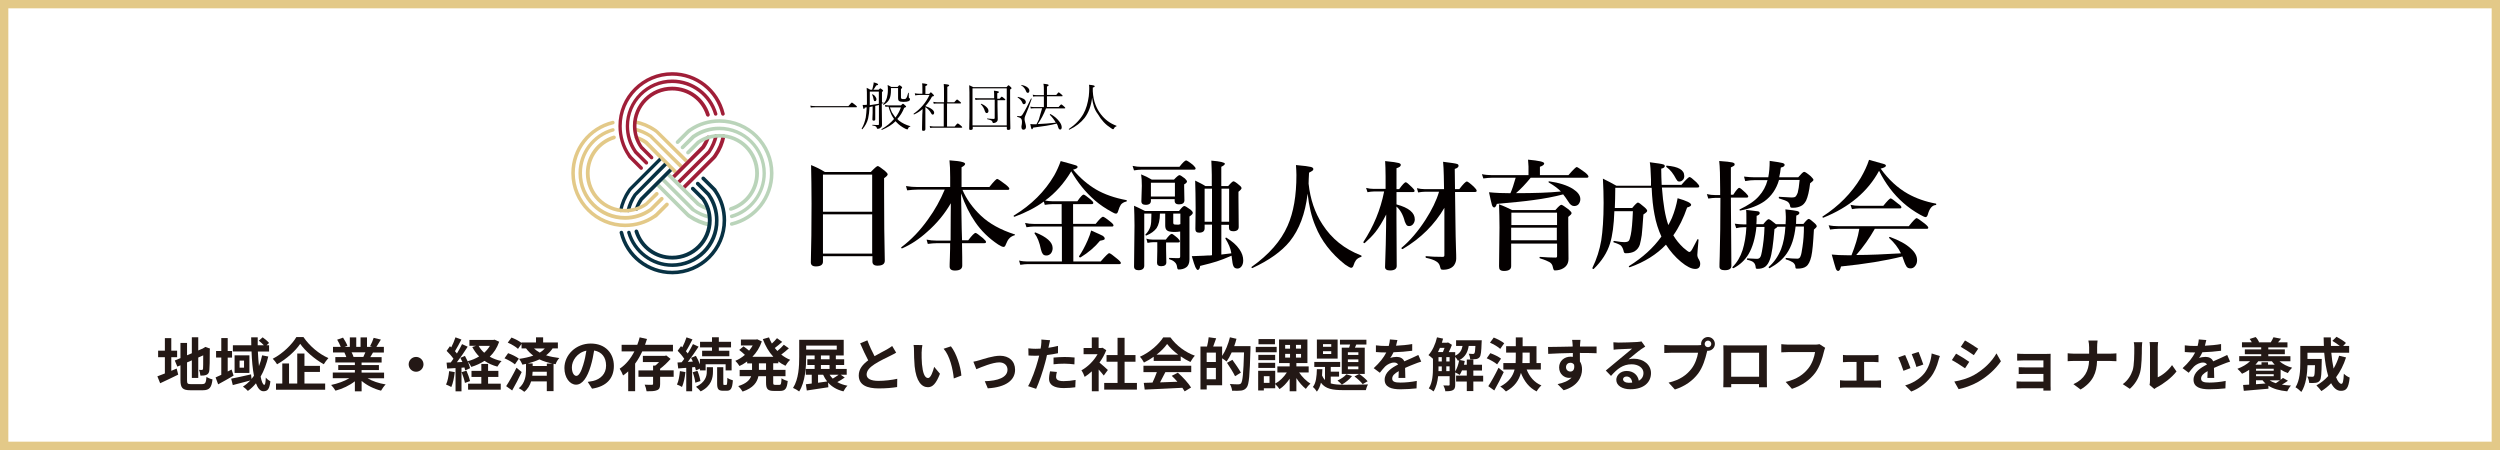 <?xml version="1.0" encoding="UTF-8"?>
<svg id="_レイヤー_2" data-name="レイヤー_2" xmlns="http://www.w3.org/2000/svg" viewBox="0 0 600 108">
  <rect x="0" y="0" width="600" height="108" fill="#808080" stroke="none"/>
  <defs>
    <style>
      .cls-1 {
        fill: #a01e38;
      }

      .cls-2 {
        fill: #073143;
      }

      .cls-3 {
        fill: #040000;
      }

      .cls-4 {
        fill: #231815;
      }

      .cls-5 {
        fill: #fff;
      }

      .cls-6 {
        fill: #e3c988;
      }

      .cls-7 {
        fill: #bad4ba;
      }
    </style>
  </defs>
  <g id="_レイアウト" data-name="レイアウト">
    <g>
      <g>
        <rect class="cls-5" x="1" y="1" width="598" height="106"/>
        <path class="cls-6" d="M598,2v104H2V2h596M600,0H0v108h600V0h0Z"/>
      </g>
      <g>
        <g>
          <g>
            <path class="cls-6" d="M157.95,31.35c-.17-.17-.34-.34-.57-.46-1.48-1.03-3.14-1.71-4.91-2.05-.23-.06-.46.11-.51.34s.11.46.34.51c1.66.29,3.2.97,4.62,1.88.17.11.29.23.46.34l7.08,7.08.63-.63-7.13-7.02Z"/>
            <path class="cls-6" d="M156.35,32.32c-1.2-.8-2.51-1.37-3.88-1.71-.23-.06-.46.11-.51.34s.11.46.34.51c1.26.29,2.45.8,3.6,1.54.06.06.11.11.17.17l7.13,7.13.63-.63-7.19-7.08c-.06-.11-.17-.17-.29-.29Z"/>
            <path class="cls-6" d="M155.38,33.86l-.06-.06c-.74-.51-1.6-.91-2.45-1.2-.23-.06-.46.06-.57.29-.06.23.06.46.29.57.8.23,1.54.63,2.17,1.08l3.71,3.71,3.37,3.37.63-.63-3.37-3.37-3.71-3.77Z"/>
          </g>
          <g>
            <path class="cls-1" d="M173.7,32.21c-.23-.06-.46.11-.51.34-.29,1.66-.97,3.14-1.88,4.51-.11.17-.23.29-.34.46l-7.13,7.13.63.63,7.13-7.13c.17-.17.34-.34.46-.57,1.03-1.48,1.71-3.14,2.05-4.85,0-.23-.17-.46-.4-.51Z"/>
            <path class="cls-1" d="M170.56,36.6c.8-1.2,1.37-2.45,1.71-3.88.06-.23-.11-.46-.34-.51-.23-.06-.46.11-.51.34-.29,1.26-.8,2.45-1.54,3.6l-.17.17-7.13,7.08.63.63,7.13-7.13c.06-.11.17-.23.23-.29Z"/>
            <path class="cls-1" d="M169.14,35.58c.51-.74.91-1.6,1.2-2.45.06-.23-.06-.46-.29-.57-.23-.06-.46.06-.57.29-.23.8-.63,1.48-1.08,2.17l-7.08,7.13.63.63,7.13-7.13s.06,0,.06-.06Z"/>
          </g>
          <g>
            <path class="cls-7" d="M170.39,53.44c-1.66-.29-3.14-.97-4.57-1.88-.17-.11-.29-.23-.46-.34l-7.13-7.13-.63.63,7.13,7.13c.17.17.34.34.57.46,1.48,1.03,3.14,1.71,4.85,2.05h.06c.23,0,.4-.17.4-.34.11-.29,0-.51-.23-.57Z"/>
            <path class="cls-7" d="M166.34,50.81c1.08.74,2.34,1.31,3.65,1.66h.11c.17,0,.4-.11.4-.34.06-.23-.06-.46-.34-.51-1.2-.29-2.34-.8-3.37-1.48l-.17-.17-7.13-7.13-.63.63,7.13,7.13c.11.06.23.11.34.23Z"/>
            <path class="cls-7" d="M167.31,49.33c.74.51,1.6.91,2.45,1.2h.11c.17,0,.34-.11.4-.29.06-.23-.06-.46-.29-.57-.8-.23-1.54-.63-2.17-1.08l-7.08-7.02-.63.63,7.13,7.08.06.06Z"/>
          </g>
          <g>
            <path class="cls-2" d="M151.1,44.99c-.17.17-.34.34-.46.57-1.03,1.48-1.71,3.14-2.05,4.85-.06.23.11.46.34.51h.06c.23,0,.4-.17.4-.34.29-1.66.97-3.14,1.88-4.51.11-.17.23-.29.34-.46l7.13-7.13-.51-.63-7.13,7.13Z"/>
            <path class="cls-2" d="M152.36,46.25l-.29.29c-.8,1.2-1.37,2.45-1.71,3.88-.06.23.11.46.34.51h.11c.17,0,.4-.11.4-.34.29-1.26.8-2.45,1.54-3.6.06-.06.11-.11.17-.17l7.13-7.13-.63-.63-7.08,7.19Z"/>
            <path class="cls-2" d="M153.61,47.5l-.06.06c-.51.74-.91,1.6-1.2,2.45-.06.23.06.46.29.57h.11c.17,0,.34-.11.4-.29.23-.8.63-1.48,1.08-2.17l7.08-7.08-.63-.63-7.08,7.08Z"/>
          </g>
          <g>
            <path class="cls-7" d="M175.59,54.18c-.17,0-.4-.11-.4-.34-.06-.23.11-.46.34-.51,5.48-1.31,9.25-6.16,9.25-11.76,0-6.68-5.42-12.1-12.1-12.1-2.4,0-4.74.68-6.73,2.05-.17.11-.4.29-.51.4l-2.51,2.51c-.17.17-.46.17-.63,0s-.17-.46,0-.63l2.51-2.51c.23-.23.46-.4.68-.51,2.11-1.43,4.62-2.17,7.19-2.17,7.13,0,12.96,5.82,12.96,12.96,0,5.99-4.05,11.19-9.93,12.61h-.11Z"/>
            <path class="cls-7" d="M175.59,52.36c-.17,0-.34-.11-.4-.34-.06-.23.06-.46.29-.51,4.45-1.26,7.53-5.31,7.53-9.93,0-5.71-4.62-10.33-10.33-10.33-2.05,0-4.05.63-5.76,1.77-.11.06-.17.11-.23.17l-2.57,2.51c-.17.17-.46.17-.63,0s-.17-.46,0-.63l2.51-2.51c.11-.11.23-.23.4-.29,1.83-1.26,4-1.88,6.22-1.88,6.16,0,11.19,5.02,11.19,11.19,0,4.97-3.37,9.42-8.16,10.79.06,0,0,0-.06,0Z"/>
            <path class="cls-7" d="M175.36,50.59c-.17,0-.34-.11-.4-.29-.06-.23.06-.46.29-.57,3.6-1.14,5.99-4.39,5.99-8.16,0-4.74-3.82-8.56-8.56-8.56-1.71,0-3.37.51-4.79,1.48l-2.45,2.45c-.17.17-.46.17-.63,0s-.17-.46,0-.63l2.51-2.51q.06-.06.11-.06c1.54-1.08,3.42-1.6,5.31-1.6,5.19,0,9.42,4.22,9.42,9.42,0,4.17-2.68,7.76-6.62,9.02-.06,0-.11,0-.17,0Z"/>
          </g>
          <g>
            <path class="cls-6" d="M150.07,54.52c-7.13,0-12.96-5.82-12.96-12.96,0-5.99,4.05-11.13,9.87-12.56.23-.06.46.06.51.34.06.23-.06.46-.34.51-5.42,1.31-9.19,6.16-9.19,11.7,0,6.68,5.42,12.1,12.1,12.1,2.4,0,4.74-.68,6.73-2.05.17-.11.4-.29.51-.4l2.45-2.45c.17-.17.46-.17.63,0s.17.46,0,.63l-2.45,2.45c-.23.23-.4.4-.68.51-2.11,1.43-4.62,2.17-7.19,2.17Z"/>
            <path class="cls-6" d="M150.02,52.75c-6.16,0-11.19-5.02-11.19-11.19,0-4.97,3.31-9.42,8.16-10.79.23-.06.46.06.51.29s-.06.46-.29.51c-4.45,1.26-7.53,5.31-7.53,9.93,0,5.71,4.62,10.33,10.33,10.33,2.05,0,4.05-.63,5.76-1.77.11-.06.17-.11.23-.17l2.51-2.51c.17-.17.46-.17.63,0s.17.46,0,.63l-2.51,2.51c-.11.11-.23.23-.4.29-1.83,1.26-4,1.94-6.22,1.94Z"/>
            <path class="cls-6" d="M150.02,50.99c-5.19,0-9.42-4.22-9.42-9.42,0-4.17,2.68-7.76,6.62-9.02.23-.06.46.06.57.29.06.23-.06.46-.29.57-3.6,1.14-5.99,4.39-5.99,8.16,0,4.74,3.82,8.56,8.56,8.56,1.71,0,3.37-.51,4.79-1.48l2.45-2.45c.17-.17.46-.17.63,0s.17.46,0,.63l-2.57,2.45-.06.06c-1.6,1.08-3.42,1.66-5.31,1.66Z"/>
          </g>
          <g>
            <path class="cls-1" d="M153.9,40.77c-.11,0-.23-.06-.29-.11l-2.51-2.51c-.23-.23-.4-.4-.51-.68-1.43-2.11-2.17-4.62-2.17-7.19-.06-7.13,5.76-12.96,12.9-12.96,5.99,0,11.19,4.05,12.61,9.93.06.23-.11.46-.34.51s-.46-.11-.51-.34c-1.31-5.42-6.11-9.25-11.76-9.25-6.68,0-12.1,5.42-12.1,12.1,0,2.4.68,4.74,2.05,6.73.11.17.29.4.4.51l2.51,2.51c.17.17.17.46,0,.63-.06.06-.17.11-.29.11Z"/>
            <path class="cls-1" d="M155.15,39.51c-.11,0-.23-.06-.29-.11l-2.51-2.51c-.11-.11-.23-.23-.29-.4-1.26-1.83-1.88-4-1.88-6.22,0-6.16,5.02-11.19,11.19-11.19,4.97,0,9.42,3.37,10.79,8.16.06.23-.06.46-.29.51s-.46-.06-.51-.29c-1.31-4.45-5.42-7.53-10.05-7.53-5.71,0-10.33,4.62-10.33,10.33,0,2.05.63,4.05,1.77,5.76.06.11.11.17.17.23l2.51,2.51c.17.17.17.46,0,.63-.06.06-.17.11-.29.11Z"/>
            <path class="cls-1" d="M156.41,38.26c-.11,0-.23-.06-.29-.11l-2.51-2.51s-.06-.06-.06-.11c-1.08-1.54-1.66-3.42-1.66-5.31,0-5.19,4.22-9.42,9.42-9.42,4.17,0,7.76,2.63,9.02,6.62.06.23-.06.46-.29.57-.23.06-.46-.06-.57-.29-1.14-3.6-4.39-5.99-8.16-5.99-4.74,0-8.56,3.82-8.56,8.56,0,1.71.51,3.37,1.48,4.79l2.45,2.45c.17.17.17.46,0,.63-.06.06-.17.11-.29.11Z"/>
          </g>
          <g>
            <path class="cls-2" d="M161.32,65.83c-5.99,0-11.19-4.05-12.61-9.93-.06-.23.11-.46.34-.51s.46.11.51.34c1.31,5.42,6.16,9.25,11.76,9.25,6.68,0,12.1-5.42,12.1-12.1,0-2.4-.68-4.74-2.05-6.73-.11-.17-.29-.4-.4-.51l-2.51-2.51c-.17-.17-.17-.46,0-.63s.46-.17.63,0l2.51,2.51c.23.17.4.4.51.68,1.43,2.11,2.17,4.62,2.17,7.19,0,7.13-5.76,12.96-12.96,12.96Z"/>
            <path class="cls-2" d="M161.32,64.06c-4.97,0-9.42-3.37-10.79-8.16-.06-.23.06-.46.29-.51s.46.06.51.29c1.26,4.39,5.37,7.53,9.93,7.53,5.71,0,10.33-4.62,10.33-10.33,0-2.05-.63-4.05-1.77-5.76-.06-.11-.11-.17-.17-.23l-2.51-2.51c-.17-.17-.17-.46,0-.63s.46-.17.63,0l2.51,2.51c.11.11.23.23.29.4,1.26,1.83,1.88,4,1.88,6.22.11,6.16-4.91,11.19-11.13,11.19Z"/>
            <path class="cls-2" d="M161.32,62.29c-4.17,0-7.76-2.63-9.02-6.62-.06-.23.06-.46.29-.57.23-.06.46.06.57.29,1.14,3.6,4.39,5.99,8.16,5.99h0c4.74,0,8.56-3.82,8.56-8.56,0-1.71-.51-3.37-1.48-4.79l-2.45-2.45c-.17-.17-.17-.46,0-.63s.46-.17.63,0l2.51,2.51s.06.06.06.11c1.08,1.54,1.66,3.42,1.66,5.31,0,5.19-4.22,9.42-9.47,9.42h0Z"/>
          </g>
        </g>
        <g>
          <path class="cls-3" d="M209.32,61.49h-11.81v1.31c0,.74-.57,1.14-1.71,1.14-.8,0-1.2-.34-1.2-.97.11-3.88.17-8.56.17-14.1,0-3.6-.06-6.68-.11-9.25,1.14.46,2.23.97,3.31,1.66h11.02c.91-.97,1.48-1.43,1.66-1.43.23,0,.74.4,1.71,1.14.46.4.68.68.68.86,0,.23-.29.51-.86.91v3.25c0,6.51.06,11.99.17,16.55,0,.8-.57,1.2-1.77,1.2-.8,0-1.2-.34-1.2-.97v-1.31h-.06ZM209.32,50.76v-8.85h-11.81v8.9h11.81v-.06ZM209.32,60.8v-9.36h-11.81v9.42h11.81v-.06Z"/>
          <path class="cls-3" d="M228.21,48.76c-1.48,2.57-3.37,4.85-5.65,6.85-1.94,1.77-3.94,3.08-6.05,4h-.06c-.11,0-.17-.06-.17-.23q0-.06.06-.06c2.34-1.77,4.45-3.94,6.39-6.68,1.66-2.28,2.97-4.68,4-7.13h-6.56c-.68,0-1.48.06-2.45.17l-.29-1.03c.97.17,1.88.23,2.68.23h7.93v-2.4c0-1.66-.06-2.97-.17-4,1.54.11,2.57.23,3.08.4.46.11.68.29.68.46,0,.23-.29.51-.86.8v4.74h6.68c1.03-1.31,1.66-1.94,1.88-1.94.17,0,.86.46,2.05,1.37.57.46.86.8.86.97s-.11.29-.34.29h-10.9c.91,2.17,2.4,4.28,4.45,6.22,2,1.88,4.68,3.37,8.05,4.45.06,0,.11.06.11.11s-.06.11-.11.11c-.57.17-1.03.46-1.31.8-.29.29-.51.74-.8,1.43-.11.34-.29.57-.51.57-.29,0-.68-.17-1.31-.57-2.23-1.48-4.11-3.31-5.54-5.42-1.31-1.88-2.45-4.17-3.37-6.85,0,.57,0,1.77.06,3.54.06,4,.11,6.56.17,7.71h1.48c.91-1.2,1.48-1.77,1.77-1.77.17,0,.74.4,1.77,1.26.51.46.74.74.74.91s-.11.29-.4.29h-5.37c.06,2.68.06,4.45.06,5.37,0,.8-.57,1.2-1.77,1.2-.86,0-1.26-.34-1.26-.97,0-.23,0-.91.06-2.17.06-1.6.06-2.74.06-3.42h-3.25c-.57,0-1.26.06-2.11.17l-.29-1.03c.8.17,1.54.23,2.28.23h3.48c0-5.02.06-7.99.06-8.96Z"/>
          <path class="cls-3" d="M250.81,48.13c.68.11,1.2.17,1.71.17h6.05c.74-1.08,1.26-1.6,1.48-1.6s.74.4,1.66,1.14c.46.4.68.63.68.86,0,.17-.11.29-.4.29h-4.45v4.74h5.42c.91-1.14,1.48-1.71,1.77-1.71.17,0,.8.4,1.77,1.2.51.4.74.68.74.86s-.11.29-.34.29h-9.3v8.39h6.56c1.14-1.31,1.83-2,2.05-2s.86.46,1.94,1.37c.57.46.86.8.86.97s-.11.29-.34.29h-22.03c-.46,0-1.03.06-1.77.17l-.29-1.03c.68.17,1.37.23,2,.23h8.28v-8.39h-6.73c-.46,0-1.08.06-1.77.17l-.34-1.03c.74.17,1.37.23,2.05.23h6.73v-4.74h-2.28c-.46,0-1.03.06-1.77.17l-.23-.8c-1.94,1.43-4.28,2.63-7.02,3.65h-.06c-.11,0-.17-.06-.17-.23q0-.06.06-.06c4.22-2.57,7.42-5.76,9.7-9.65.63-1.14,1.14-2.28,1.54-3.42,2.11.57,3.31.91,3.65,1.03.29.11.4.23.4.4,0,.23-.34.46-1.08.63,1.66,2,3.48,3.54,5.48,4.74,2.05,1.2,4.51,2.05,7.31,2.57.06,0,.11.06.11.17s-.06.17-.11.17c-.57.11-1.03.4-1.31.74-.23.34-.46.86-.68,1.6-.11.4-.29.57-.51.57-.17,0-.51-.11-.97-.4-1.48-.8-2.85-1.71-4.11-2.8-2.23-1.94-4.11-4.28-5.65-6.96-1.71,2.85-3.82,5.25-6.28,7.02ZM252.64,59.49c0,.57-.17,1.03-.46,1.37-.29.29-.63.46-1.03.46s-.68-.11-.86-.34-.34-.57-.46-1.08c-.34-1.71-.86-3.02-1.54-3.88v-.06c0-.11.06-.17.17-.17h.06c2.68,1.08,4.11,2.34,4.11,3.71ZM265.14,57.21c0,.17-.06.29-.23.34-.17.06-.46.17-.91.23-1.2,1.48-2.74,2.8-4.68,4h-.06c-.17,0-.29-.06-.29-.23v-.06c.68-.97,1.37-2.23,2.05-3.77.4-.91.68-1.71.86-2.4,1.6.68,2.51,1.14,2.85,1.31.23.23.4.4.4.57Z"/>
          <path class="cls-3" d="M286.94,40.43c0,.17-.11.29-.34.29h-12.61c-.51,0-1.14.06-1.83.17l-.34-1.08c.74.17,1.43.23,2.05.23h9.19c.8-1.03,1.37-1.54,1.6-1.54.17,0,.74.34,1.66,1.08.4.4.63.68.63.86ZM279.64,51.27h-1.26c0,1.54-.29,2.68-.8,3.48-.51.68-1.31,1.31-2.45,1.77h-.06c-.11,0-.17-.06-.17-.17v-.06c.63-.63.97-1.26,1.2-1.94.17-.57.23-1.43.23-2.57v-.51h-1.71v12.5c0,.68-.46,1.08-1.37,1.08-.68,0-1.08-.29-1.08-.86l.11-9.87c0-1.83-.06-3.42-.11-4.74.63.29,1.54.68,2.63,1.26h8.16c.63-.8,1.03-1.2,1.26-1.2s.68.29,1.48.86c.4.34.57.57.57.8s-.29.51-.8.86v10.33c0,.86-.29,1.54-.8,1.88-.46.34-1.08.51-1.83.51-.17,0-.29-.17-.34-.57-.06-.51-.23-.91-.57-1.2-.29-.29-.68-.51-1.26-.68-.06-.06-.11-.11-.11-.17,0-.11.06-.17.11-.17,1.03.06,1.71.06,2.17.06.29,0,.4-.11.4-.4v-5.99c-.4.06-.86.11-1.31.11-.91,0-1.6-.11-1.88-.4-.29-.23-.4-.63-.4-1.2v-2.8h0ZM281.98,47.79h-5.76v.4c0,.63-.4.97-1.26.97-.68,0-1.03-.29-1.03-.86l.11-3.71c0-1.08-.06-2-.17-2.74.86.34,1.71.74,2.57,1.26h5.31c.68-.74,1.14-1.08,1.31-1.08.23,0,.63.29,1.31.8.34.34.51.57.51.74s-.23.46-.68.68v.63l.06,3.2c0,.63-.46.97-1.31.97-.68,0-1.03-.29-1.03-.86v-.4h.06ZM279.86,58.12v1.66l.06,3.2c0,.57-.4.91-1.26.91-.63,0-.97-.29-.97-.8l.06-2.85v-2.11h-1.03c-.34,0-.8.06-1.31.17l-.29-1.03c.51.17,1.03.23,1.48.23h3.2c.68-.91,1.14-1.37,1.43-1.37.17,0,.63.34,1.37.97.34.34.57.63.57.8s-.11.29-.4.29h-2.91v-.06ZM281.98,47.16v-3.31h-5.76v3.31h5.76ZM283.29,53.78v-2.51h-1.71v2.17c0,.23.06.34.17.4s.34.06.68.06c.34.06.63,0,.86-.11ZM290.88,61.26v-7.36h-1.77v.91c0,.68-.46,1.03-1.31,1.03-.63,0-.91-.29-.91-.86l.06-5.02c0-2.57-.06-4.79-.11-6.62.91.46,1.77.86,2.45,1.31h1.54v-2.68c0-.86-.06-2-.11-3.42,2.17.17,3.25.46,3.25.74,0,.23-.29.46-.86.74v4.62h1.66c.63-.74,1.08-1.14,1.26-1.14s.68.29,1.37.91c.4.29.57.57.57.74s-.23.46-.74.86v1.37l.06,7.08c0,.68-.46,1.03-1.31,1.03-.68,0-1.03-.29-1.03-.8v-.74h-1.83v7.13c.63-.06,1.43-.17,2.4-.29-.17-1.2-.68-2.34-1.43-3.54v-.06c0-.11.06-.17.17-.17h.06c1.37.86,2.45,1.77,3.14,2.8.63.91.91,1.77.91,2.68,0,.63-.17,1.14-.46,1.48-.23.29-.57.46-.91.46-.46,0-.8-.17-.97-.57-.17-.34-.29-1.03-.4-2.05l-.06-.46c-1.43.63-2.63,1.08-3.54,1.37-.86.29-2.17.63-4,1.08-.06.63-.29.97-.57.97-.17,0-.34-.23-.57-.68-.17-.4-.46-1.26-.86-2.63.51,0,1.43-.06,2.85-.11,0,0,.4,0,1.03-.06.4,0,.68,0,.97-.06ZM290.88,53.21v-7.93h-1.77v7.93h1.77ZM293.16,53.21h1.83v-7.93h-1.83v7.93Z"/>
          <path class="cls-3" d="M313.82,46.53c-.57,4.79-2,8.56-4.28,11.41-2,2.45-5.02,4.57-8.96,6.39h-.06c-.11,0-.17-.06-.17-.23q0-.06.06-.06c4.17-2.97,7.02-6.22,8.62-9.87,1.43-3.2,2.11-7.25,2.11-12.16,0-.74-.06-1.54-.11-2.4,2,.17,3.14.34,3.6.46.4.11.57.29.57.51,0,.17-.06.29-.23.4-.11.11-.4.23-.8.46-.06,1.2-.11,2.05-.11,2.63.4,3.71,1.48,6.96,3.31,9.76,2.23,3.48,5.31,5.94,9.3,7.48.06,0,.11.11.11.17s-.06.17-.11.17c-.51.17-.91.4-1.2.74-.23.29-.46.74-.63,1.31-.11.4-.34.57-.57.57s-.74-.29-1.48-.8c-3.37-2.68-5.71-5.76-7.08-9.19-.97-2.28-1.54-4.79-1.88-7.76Z"/>
          <path class="cls-3" d="M332.71,51.44c-.91,1.77-1.77,3.2-2.63,4.28-.74.91-1.6,1.77-2.57,2.63h-.06c-.17,0-.23-.06-.23-.23v-.06c2.4-3.65,4.11-7.71,4.97-12.1h-2.51c-.4,0-.91.06-1.48.17l-.34-1.03c.63.17,1.26.23,1.77.23h2.91v-3.02c0-1.54-.06-2.8-.11-3.65,1.77.17,2.85.34,3.25.46.34.11.51.23.51.46,0,.34-.34.57-1.03.8v5.02h.63c.8-1.08,1.31-1.66,1.6-1.66.17,0,.68.4,1.48,1.2.4.4.63.68.63.86s-.11.29-.34.29h-4v2.97c2.97.8,4.39,2,4.39,3.6,0,.46-.17.86-.46,1.2-.29.29-.57.4-.91.4-.29,0-.51-.11-.63-.29s-.23-.4-.4-.8c-.4-1.6-1.08-2.8-2-3.6v2.85l.06,11.41c0,.68-.51,1.08-1.6,1.08-.8,0-1.2-.29-1.2-.8,0-.29.06-2.05.17-5.37.06-3.08.11-5.48.11-7.31ZM346.64,49.9c-2.34,4-5.65,7.31-9.99,9.87h-.06c-.17,0-.23-.06-.23-.23v-.06c2.05-1.71,4-4,5.76-6.73,1.54-2.4,2.63-4.62,3.25-6.73h-3.42c-.4,0-.97.06-1.6.17l-.29-1.03c.68.17,1.26.23,1.83.23h4.68l-.06-3.25c0-1.31-.11-2.4-.17-3.31,1.88.23,3.02.4,3.31.51.29.06.4.23.4.46,0,.29-.29.57-.91.74l.06,4.85h1.03c.97-1.26,1.54-1.83,1.83-1.83.17,0,.74.4,1.66,1.26.46.46.68.74.68.97,0,.17-.11.29-.4.29h-4.79l.11,8.33c0,1.37.06,3.02.11,5.08.06,1.31.06,2.17.06,2.57,0,.57-.17,1.08-.51,1.6-.51.68-1.43,1.08-2.63,1.08-.29,0-.46-.06-.51-.11-.06-.11-.17-.29-.23-.63-.11-.51-.4-.97-.91-1.26-.51-.34-1.37-.63-2.45-.86-.06,0-.11-.11-.11-.23,0-.17.06-.23.11-.17,1.08.11,2.4.17,4,.17.29,0,.4-.11.4-.4v-11.36Z"/>
          <path class="cls-3" d="M363.82,46.36c4.39,0,7.99-.11,10.79-.4-.57-.63-1.54-1.37-2.91-2.17q-.06-.06-.06-.11c0-.11.06-.17.11-.17,2.45.34,4.39.97,5.76,1.83,1.14.74,1.77,1.54,1.77,2.45,0,.51-.17.91-.46,1.26-.29.29-.63.4-1.03.4-.51,0-.97-.34-1.37-1.03-.46-.74-.91-1.31-1.26-1.77-2.17.57-4.57,1.03-7.19,1.37-2,.29-4.91.57-8.73.91-.17.57-.4.86-.63.86s-.46-.23-.57-.68c-.11-.4-.34-1.37-.68-2.97,1.66.17,3.37.23,5.14.23.4-.86.8-2.11,1.26-3.71h-5.76c-.51,0-1.2.06-2,.17l-.34-1.03c.8.17,1.6.23,2.28.23h8.9v-2.05c0-.34-.06-.91-.11-1.66,2.57.23,3.88.51,3.88.91,0,.29-.34.57-1.03.8v2h6.85c1.14-1.31,1.77-1.94,2-1.94.17,0,.8.46,2,1.31.57.46.8.8.8.97s-.11.29-.4.29h-13.47c-1.2,1.48-2.4,2.74-3.54,3.71ZM362.68,58.35v5.54c0,.74-.57,1.14-1.71,1.14-.46,0-.8-.11-.97-.29-.17-.17-.23-.46-.23-.86l.11-9.25c0-2.05-.06-3.88-.11-5.59,1.14.4,2.17.91,3.14,1.37h10.39c.74-.86,1.2-1.26,1.43-1.26.17,0,.8.4,1.77,1.14.46.4.68.68.68.86,0,.23-.29.51-.8.91v1.66l.06,8.39c0,1.03-.4,1.77-1.26,2.28-.57.34-1.26.51-2.05.51-.23,0-.34-.29-.46-.86-.11-.51-.34-.86-.8-1.14-.4-.23-1.2-.57-2.28-.91-.06,0-.11-.06-.11-.17s.06-.17.11-.17c1.37.11,2.63.17,3.77.17.23,0,.34-.11.34-.34v-3.02h-11.02v-.11ZM373.69,54.01v-2.97h-10.96v2.97h10.96ZM362.68,54.64v3.02h10.96v-3.02h-10.96Z"/>
          <path class="cls-3" d="M396.24,44.42v-1.31c-.06-2.17-.17-3.6-.29-4.17,1.83.23,2.91.4,3.2.51.29.06.4.23.4.4,0,.29-.29.51-.86.63,0,1.37.06,2.68.11,3.88h4.74c1.08-1.26,1.77-1.88,1.94-1.88.23,0,.74.4,1.66,1.26.46.46.68.8.68.97s-.11.29-.4.29h-8.56c.29,3.94.8,6.96,1.54,9.02.23-.4.51-.97.86-1.71.63-1.54,1.08-3.08,1.37-4.74,2.17.63,3.25,1.14,3.25,1.6,0,.23-.34.46-.97.63-.86,2.51-1.94,4.74-3.31,6.68.63,1.08,1.43,2.05,2.4,2.97.8.68,1.26,1.03,1.43,1.03.23,0,.46-.23.74-.74.23-.4.63-1.2,1.2-2.28,0-.06.06-.06.11-.06.11,0,.17.06.17.17-.17,2-.29,3.2-.29,3.6,0,.34.11.74.4,1.14.17.29.29.63.29.97,0,.86-.4,1.26-1.2,1.26-.91,0-2.05-.57-3.42-1.71s-2.57-2.51-3.6-4.11c-2.23,2.34-5.14,4.17-8.68,5.42h-.06c-.11,0-.17-.06-.17-.23q0-.06.06-.06c3.2-2,5.82-4.34,7.76-7.08-.74-1.6-1.31-3.37-1.66-5.31-.34-1.71-.57-3.82-.68-6.39h-8.73c0,1.77-.06,3.37-.11,4.85h4.17c.74-.91,1.2-1.31,1.37-1.31.23,0,.74.4,1.6,1.14.46.4.63.68.63.86s-.29.46-.91.86c-.17,2.4-.29,4.05-.4,4.97-.11.8-.29,1.6-.46,2.28-.23.68-.63,1.2-1.26,1.6-.51.29-1.2.46-2.11.46-.17,0-.34-.06-.4-.17-.06-.06-.11-.29-.17-.57-.17-.57-.4-.91-.63-1.14-.23-.17-.8-.46-1.71-.74-.06,0-.06-.06-.06-.11,0-.17.06-.23.17-.23,1.26.23,2.05.29,2.4.29.63,0,.97-.11,1.14-.34.17-.17.29-.68.46-1.43.23-1.08.4-2.97.51-5.65h-4.45c-.11,3.31-.46,5.88-1.03,7.71-.68,2.23-2,4.28-3.94,6.16h-.06c-.17,0-.23-.06-.23-.23v-.06c1.03-2.11,1.71-4.28,2.11-6.56.34-2.17.57-5.19.57-9.02,0-1.88-.06-3.82-.17-5.82,1.2.57,2.23,1.14,3.25,1.71h8.28v-.11ZM404.23,42.2c0,.4-.11.8-.4,1.03-.23.23-.51.34-.8.34-.17,0-.34-.06-.4-.11-.06-.06-.17-.23-.34-.46-.68-1.31-1.43-2.28-2.34-2.91-.06,0-.06-.06-.06-.17s.06-.17.11-.17c2.8.23,4.22,1.03,4.22,2.45Z"/>
          <path class="cls-3" d="M415.42,47.45v1.48l.11,14.84c0,.74-.51,1.08-1.6,1.08-.86,0-1.26-.29-1.26-.86,0-.23,0-1.03.06-2.4.11-4,.17-8.73.17-14.1h-1.2c-.46,0-1.03.06-1.71.17l-.34-1.08c.68.17,1.31.23,1.88.23h1.31v-1.26c0-3.2-.06-5.54-.23-6.91,1.6.11,2.68.23,3.14.34.4.11.57.23.57.46,0,.17-.06.29-.17.34-.11.06-.34.23-.74.4v6.56h.57c.68-1.08,1.2-1.66,1.43-1.66s.68.4,1.54,1.2c.46.46.63.74.63.86,0,.17-.11.29-.4.29h-3.77ZM428.54,53.73c.06-.74.06-1.31.06-1.71,0-.51-.06-1.08-.11-1.77,1.48.17,2.45.29,2.85.4.34.11.51.23.51.46s-.23.46-.74.63c0,.06,0,.68-.06,2h1.77c.63-.8,1.08-1.2,1.26-1.2.23,0,.68.34,1.37.97.4.34.57.63.57.8s-.23.4-.68.8c-.17,3.08-.34,5.19-.63,6.45-.29,1.2-.68,2-1.26,2.4-.46.34-1.14.51-2.05.51-.23,0-.34,0-.4-.06-.06-.06-.11-.17-.11-.34,0-.46-.23-.8-.57-1.08-.34-.23-.91-.51-1.71-.74-.06,0-.06-.11-.06-.17,0-.11.06-.17.11-.17,1.03.11,1.88.17,2.74.17.34,0,.63-.23.74-.63.17-.34.29-1.08.46-2.23.23-1.48.34-3.08.34-4.85h-2c-.29,2.68-.97,4.79-2.11,6.45-.97,1.43-2.34,2.57-4.11,3.54h0c-.17,0-.23-.06-.23-.23v-.06c1.31-1.14,2.28-2.57,2.97-4.28.57-1.48.91-3.25,1.03-5.37h-1.94c0,.11-.23.29-.68.57-.29,3.6-.63,5.99-1.08,7.25-.29.8-.63,1.37-1.14,1.77-.46.34-1.08.51-1.88.51-.29,0-.4-.11-.4-.34-.06-.57-.23-.97-.51-1.2-.23-.23-.74-.46-1.54-.63-.06,0-.06-.06-.06-.17s.06-.17.11-.17c1.31.06,2.05.11,2.28.11.34,0,.63-.11.8-.4.17-.23.29-.68.4-1.31.34-1.77.57-3.77.63-5.94h-1.94c-.29,2.68-.91,4.85-1.88,6.51-.86,1.43-2.05,2.57-3.6,3.37h-.06c-.11,0-.23-.06-.23-.17v-.06c1.14-1.14,1.94-2.51,2.45-4.11.46-1.48.8-3.31.91-5.48h-.68c-.57,0-1.14.06-1.77.23l-.34-1.08c.8.11,1.48.17,2.05.17h.74v-1.6c0-.74,0-1.37-.06-1.88,1.54.17,2.45.29,2.8.34s.46.23.46.46-.23.46-.74.63c0,.68,0,1.37-.06,2h1.66c.63-.8,1.08-1.2,1.26-1.2.23,0,.74.34,1.48.97.06.06.17.11.29.23h2.34v-.06ZM426.95,43.22c-.63,2.17-1.83,3.88-3.48,5.08-1.48,1.03-3.37,1.77-5.82,2.23-.11,0-.17-.06-.17-.17,0-.06,0-.11.06-.11,2-.97,3.6-2,4.62-3.2.97-1.08,1.66-2.34,2.05-3.82h-3.02c-.74,0-1.48.06-2.34.23l-.29-1.08c.97.11,1.83.17,2.57.17h3.25c.23-1.14.34-2.45.34-3.94,1.66.23,2.68.4,3.08.51.34.11.51.23.51.46,0,.29-.29.51-.91.63-.11.91-.23,1.71-.4,2.34h4.57c.74-.86,1.2-1.31,1.43-1.31s.74.34,1.6,1.08c.4.4.63.68.63.86s-.29.4-.8.8c-.23,1.94-.57,3.31-.97,4.17-.34.63-.74,1.08-1.26,1.31-.46.23-1.08.4-1.77.4-.34,0-.57,0-.63-.06-.11-.06-.17-.17-.17-.34-.06-.46-.29-.8-.57-1.03-.34-.23-1.03-.51-2.05-.8-.06,0-.11-.11-.11-.23s.06-.17.11-.17c1.71.11,2.74.17,3.02.17.4,0,.74-.06.91-.23s.34-.46.51-.91c.17-.63.34-1.66.46-3.08h-4.97v.06Z"/>
          <path class="cls-3" d="M450.97,41c-2.68,4.97-7.13,8.73-13.36,11.24h-.06c-.11,0-.17-.06-.17-.23q0-.06.06-.06c3.88-2.51,6.91-5.59,9.13-9.25.86-1.48,1.54-2.91,2-4.34,2.05.57,3.31.91,3.65,1.03.29.11.4.23.4.4,0,.23-.4.46-1.26.68,1.88,2.63,4.11,4.68,6.56,6.05,1.94,1.08,4.17,1.88,6.68,2.34.06,0,.11.06.11.17s-.06.17-.11.17c-.91.06-1.54.86-1.94,2.34-.11.34-.29.57-.51.57-.17,0-.63-.17-1.31-.57-1.54-.86-2.91-1.83-4.05-2.85-2.34-2.05-4.28-4.62-5.82-7.71ZM445.5,61.2c3.2,0,6.73-.17,10.73-.4-.63-1.31-1.6-2.57-2.8-3.65,0,0-.06-.06-.06-.11,0-.11.06-.17.17-.17h.06c2.17.8,3.88,1.71,5.02,2.8,1.03.91,1.48,1.83,1.48,2.8,0,.57-.17,1.03-.51,1.43-.29.34-.63.51-1.03.51-.46,0-.74-.11-.97-.4-.17-.23-.46-.8-.74-1.66,0-.06-.06-.23-.17-.46-.06-.17-.11-.29-.11-.34-4.11,1.03-9.02,1.83-14.73,2.4-.17.74-.4,1.08-.68,1.08-.23,0-.46-.23-.57-.57s-.46-1.48-.97-3.37c1.08.11,2.28.17,3.71.17h1.03c.86-2.17,1.54-4.28,1.88-6.34h-5.02c-.51,0-1.2.06-2,.17l-.34-1.03c.8.17,1.6.23,2.34.23h16.89c1.03-1.31,1.66-1.94,1.88-1.94.17,0,.86.46,1.94,1.31.57.46.86.8.86.97s-.11.29-.34.29h-12.5c-1.26,2.23-2.74,4.34-4.45,6.28ZM456.34,49.73c0,.17-.11.29-.34.29h-9.87c-.46,0-.97.06-1.66.17l-.34-1.03c.74.17,1.43.23,2.05.23h5.82c.97-1.2,1.54-1.77,1.77-1.77.17,0,.74.4,1.77,1.26.51.34.8.63.8.86Z"/>
        </g>
        <g>
          <path class="cls-3" d="M194.59,25.82l-.11-.46c.34.06.74.11,1.2.11h7.93c.51-.57.74-.86.86-.86.06,0,.34.23.86.63.23.17.34.34.34.4s-.06.11-.17.11h-9.82c-.34,0-.74,0-1.08.06Z"/>
          <path class="cls-3" d="M210.92,25.19c-.11.06-.4.11-.86.23v3.2c0,.23-.11.34-.4.34-.17,0-.29-.11-.29-.29l.06-1.6v-1.54c-.23.06-.51.11-.74.17-.06,1.08-.17,2-.34,2.74-.23.91-.68,1.77-1.37,2.57h-.06c-.06,0-.11-.06-.11-.11v-.06c.46-.74.74-1.6.97-2.63.11-.63.17-1.48.23-2.45l-.46.06c-.06.23-.11.34-.23.34s-.17-.34-.29-.97h.57l.46-.06v-1.14c0-1.43,0-2.4-.06-2.91.29.11.57.29.86.46h.46c.11-.46.23-.8.29-1.2.06-.17.06-.34.06-.57.74.17,1.08.34,1.08.51,0,.11-.17.17-.46.23-.23.4-.46.74-.68,1.03h1.26c.23-.23.34-.34.4-.34s.17.11.46.29c.11.11.23.23.23.29s-.11.17-.29.29v2.57l.29-.06q.06,0,.06.11t-.06.06c-.06,0-.11.06-.17.06-.06.06-.11.06-.17.06l.06,5.14c0,.29-.11.51-.4.68-.17.17-.4.23-.68.23-.06,0-.11-.06-.17-.17,0-.17-.11-.34-.23-.4-.17-.11-.4-.17-.8-.23-.06,0-.06-.06-.06-.06,0-.06,0-.11.06-.11.68.06,1.14.06,1.31.06s.23-.06.23-.23v-4.57h0ZM210.92,24.9v-2.91h-2.17v3.25c.68-.11,1.43-.23,2.17-.34ZM209.32,22.73h0c0-.06,0-.11.06-.11h.06c.29.17.51.34.68.63.17.23.23.4.23.57,0,.11-.06.29-.11.34-.06.11-.17.11-.29.11-.17,0-.23-.11-.29-.4-.06-.4-.17-.8-.34-1.14ZM214.97,29.07c-.86.86-2,1.54-3.31,2.11h0c-.06,0-.11-.06-.11-.11v-.06c1.2-.68,2.17-1.48,3.02-2.45-.34-.46-.63-.97-.86-1.6-.17-.4-.34-.86-.46-1.37-.29,0-.57,0-.74.06l-.11-.46c.29.06.63.11.97.11h2.85c.29-.29.4-.4.51-.4.06,0,.23.11.51.4.17.11.23.23.23.29,0,.11-.17.17-.46.29-.4,1.03-.97,1.94-1.66,2.68.17.17.29.23.34.34.8.63,1.71,1.08,2.74,1.37,0,0,.06,0,.06.06s0,.06-.06.06c-.17.06-.29.11-.34.17-.06.06-.11.17-.17.34-.06.11-.11.17-.17.17s-.23-.06-.46-.17c-.8-.4-1.54-.91-2.23-1.66l-.11-.17ZM217.94,22.33c0-.06.06-.06.06-.06.06,0,.11,0,.11.06v1.03c0,.11.06.17.17.23.11,0,.11.11.11.29s-.11.29-.34.4c-.23.11-.63.17-1.2.17-.51,0-.91-.06-1.08-.23-.17-.11-.23-.34-.23-.63v-2.45h-1.71v.46c0,.91-.11,1.6-.34,2.11-.23.51-.68,1.03-1.37,1.43h-.06c-.06,0-.11-.06-.11-.11v-.06c.46-.4.74-.91.91-1.54.11-.46.23-1.03.23-1.77,0-.46,0-.86-.06-1.26.29.11.57.29.86.46h1.54c.23-.29.34-.4.46-.4.06,0,.23.11.46.29.11.11.17.17.17.29,0,.06-.11.17-.29.34v2c0,.17.06.29.17.34.06.06.23.06.46.06s.4,0,.46-.06c.06,0,.11-.11.17-.17.17-.17.29-.57.46-1.2ZM213.54,25.7c.17.46.34.86.51,1.26.29.46.57.86.86,1.26.57-.8,1.03-1.6,1.31-2.45h-2.68v-.06Z"/>
          <path class="cls-3" d="M221.42,26.16c-.57.51-1.26.97-2.05,1.31h0c-.06,0-.11-.06-.11-.11v-.06c1.71-1.2,2.97-2.68,3.82-4.51h-2.45c-.4,0-.68.06-.97.11l-.11-.51c.34.06.74.11,1.08.11h.74v-1.37c0-.4,0-.74-.06-1.14.57.06.91.11,1.08.17.11.06.17.11.17.17,0,.11-.17.23-.46.34v1.88h.91c.23-.29.34-.4.4-.4s.23.17.51.46c.17.17.23.23.23.34s-.17.17-.46.23c-.46.86-.97,1.6-1.6,2.28,1.37.46,2.11,1.03,2.11,1.6,0,.17-.06.23-.11.34-.06.06-.17.11-.23.11-.17,0-.29-.11-.4-.34-.29-.57-.74-1.03-1.37-1.48v5.31c0,.29-.17.4-.51.4-.23,0-.29-.11-.29-.34v-.46c0-.91.06-1.94.06-3.08.06-.57.06-1.03.06-1.37ZM226.5,30.38v-5.54h-1.54c-.23,0-.51,0-.86.06l-.11-.46c.34.06.68.11,1.03.11h1.54v-1.48c0-1.54,0-2.51-.06-2.91.57.06.97.11,1.14.17.11.06.17.11.17.17,0,.11-.17.23-.46.34v3.71h1.66c.4-.46.63-.68.68-.68s.29.17.68.51c.23.17.29.29.29.34s-.06.11-.17.11h-3.2v5.54h1.83c.4-.51.63-.74.74-.74s.34.17.74.51c.23.17.34.34.34.4s-.06.11-.17.11h-6.56c-.29,0-.63,0-.97.06l-.11-.46c.34.06.68.11,1.08.11h2.28Z"/>
          <path class="cls-3" d="M233.46,30.38v.46c0,.23-.17.34-.51.34-.23,0-.34-.06-.34-.23.06-1.66.06-3.6.06-5.76,0-2.51,0-4.11-.06-4.74.29.11.57.29.97.46h7.99c.29-.29.4-.46.46-.46s.23.11.51.4c.11.11.23.23.23.29,0,.11-.11.23-.34.34v3.2c0,2.23,0,4.28.06,6.16,0,.23-.17.34-.51.34-.23,0-.34-.11-.34-.29v-.46h-8.16v-.06ZM241.62,30.1v-8.9h-8.22v8.9h8.22ZM238.6,23.7c0-.91,0-1.6-.06-1.94.51.06.86.11,1.03.17.11.06.17.11.17.17,0,.11-.11.17-.4.29v1.31h.57c.29-.34.46-.51.51-.51s.29.17.63.46c.17.11.23.23.23.29s-.06.11-.17.11h-1.71v1.43l.06,3.14c0,.29-.11.51-.34.68-.23.17-.51.23-.68.23q-.11,0-.17-.06s-.06-.06-.06-.17c-.06-.17-.17-.34-.34-.4-.17-.11-.46-.17-.91-.29-.06,0-.06-.06-.06-.11s0-.11.06-.06c.68.06,1.14.11,1.54.11.11,0,.23-.06.23-.23v-4.39h-3.82c-.17,0-.46,0-.8.06l-.11-.46c.34.06.68.06.91.06h3.71v.11ZM235.4,25.02s0-.06,0,0c0-.06,0-.11.06-.11h.06c.57.23.97.51,1.31.86.29.29.4.57.4.86,0,.34-.17.51-.46.51-.17,0-.29-.17-.4-.46-.17-.63-.51-1.2-.97-1.66Z"/>
          <path class="cls-3" d="M247.44,23.65h0c.11-.06.17,0,.17.06h0c-.46,1.37-.97,2.74-1.6,4.22-.11.23-.11.46-.11.74,0,.17.06.46.17.86s.17.68.17.86c0,.51-.23.74-.63.74-.29,0-.46-.23-.46-.68,0-.11,0-.29.06-.46.06-.34.06-.57.06-.8,0-.34-.11-.63-.29-.8-.11-.11-.4-.23-.8-.34-.06,0-.06-.06-.06-.11s0-.11.06-.11c.29.06.46.06.63.06.23,0,.46-.17.63-.46.63-.97,1.26-2.28,2-3.77ZM244.25,23.42h0c-.06-.11,0-.17.06-.17.57.11,1.03.29,1.43.51.29.23.46.46.46.74,0,.17-.06.29-.17.4-.11.06-.17.11-.29.11-.17,0-.29-.11-.4-.4-.17-.46-.57-.86-1.08-1.2ZM245.1,20.51s0-.06,0,0c-.06-.11,0-.17.06-.11.63.11,1.08.29,1.43.57.29.23.46.51.46.8,0,.17-.06.29-.11.4-.06.06-.17.11-.29.11-.17,0-.29-.11-.4-.4-.23-.63-.63-1.08-1.14-1.37ZM250.13,25.99h-2c-.17,0-.46,0-.74.06l-.11-.46c.29.06.57.11.91.11h2.34v-2.57h-1.77c-.29,0-.51,0-.8.06l-.11-.46c.34.06.63.11.91.11h1.77v-.8c0-.86,0-1.48-.11-1.94.57.06.91.11,1.08.17.11.06.17.11.17.17,0,.11-.11.23-.4.34v2h2.23c.34-.4.51-.63.57-.63s.29.17.68.51c.17.17.29.29.29.34s-.06.11-.17.11h-3.6v2.57h2.8c.34-.46.57-.63.63-.63s.29.17.68.51c.17.17.29.29.29.34,0,.11-.06.11-.17.11h-4.45c-.57,1.48-1.26,2.74-2,3.77,1.43-.06,2.85-.17,4.34-.34-.34-.63-.86-1.31-1.43-1.88v-.06c0-.06.06-.11.11-.11h.06c.86.46,1.54,1.03,2.05,1.71.46.57.63,1.03.63,1.48,0,.17-.06.29-.11.4-.11.11-.17.11-.29.11-.17,0-.34-.17-.46-.57-.06-.29-.17-.57-.34-.86-1.48.4-3.37.68-5.65.97-.11.29-.17.4-.29.4-.06,0-.11-.06-.17-.23-.06-.11-.11-.46-.23-1.03.29,0,.51.06.68.06h.8c.11-.23.29-.63.57-1.14.23-.97.57-1.83.8-2.74Z"/>
          <path class="cls-3" d="M262.11,23.42c-.23,2-.86,3.65-1.83,4.91-.86,1.08-2.05,2.05-3.65,2.8h0c-.06,0-.11-.06-.11-.11v-.06c1.54-1.03,2.68-2.23,3.48-3.6.68-1.2,1.08-2.63,1.31-4.28.06-.68.11-1.26.11-1.77,0-.34,0-.68-.06-.97.57.06.97.11,1.14.17.17.06.23.11.23.23s-.17.17-.46.29v.86c.06,1.26.29,2.34.68,3.31.29.74.68,1.48,1.26,2.23.97,1.26,2.17,2.17,3.71,2.74l.06.06q0,.06-.06.11c-.17.06-.29.11-.34.17-.06.06-.17.17-.23.34-.06.11-.11.17-.23.17-.06,0-.29-.11-.51-.29-1.26-.8-2.28-1.88-3.14-3.37-.8-1.03-1.2-2.34-1.37-3.94Z"/>
        </g>
      </g>
      <g>
        <path class="cls-4" d="M41.12,88.99c.43-.18.86-.36,1.28-.54l.37,1.46c-1.47.73-3.05,1.47-4.33,2.07l-.67-1.66c.5-.18,1.11-.42,1.8-.69v-3.9h-1.62v-1.57h1.62v-3.01h1.54v3.01h1.4v1.57h-1.4v3.27ZM48.53,92.18c.76,0,.9-.32,1.03-1.73.35.25.98.51,1.44.6-.22,1.94-.71,2.61-2.33,2.61h-2.95c-1.87,0-2.41-.51-2.41-2.43v-3.56l-.75.32-.61-1.47,1.36-.57v-3.65h1.58v2.97l1.15-.49v-3.83h1.54v3.16l1.1-.47.29-.19.29-.19,1.15.4-.06.28c0,2.64-.03,4.3-.1,4.87-.04.64-.29.97-.71,1.15-.4.18-1,.19-1.44.19-.04-.42-.17-1.04-.35-1.39.24.03.54.03.67.03.17,0,.25-.06.31-.31.03-.22.04-1.23.04-3.2l-1.19.53v4.9h-1.54v-4.23l-1.15.5v4.27c0,.82.12.94.97.94h2.68Z"/>
        <path class="cls-4" d="M56.06,90.15c-1.22.72-2.57,1.48-3.7,2.09l-.62-1.66c.39-.17.86-.39,1.37-.62v-4.15h-1.25v-1.57h1.25v-3.11h1.54v3.11h1.04v1.58h-1.04v3.34l.94-.47.47,1.46ZM64.39,85.55c-.43,1.82-1.04,3.44-1.84,4.83.24,1.23.55,1.98.89,1.98.19,0,.31-.51.35-1.75.31.39.76.73,1.11.92-.24,1.85-.64,2.37-1.68,2.37-.78,0-1.36-.74-1.79-1.91-.57.71-1.22,1.32-1.94,1.83-.22-.28-.83-.8-1.18-1.04.67-.42,1.25-.92,1.78-1.47-1.47.39-3.02.8-4.22,1.11l-.39-1.54c1.21-.22,3.02-.64,4.77-1.03l.12,1.1c.21-.25.4-.5.58-.76-.32-1.65-.5-3.68-.58-5.83h-4.48v-1.5h4.42c-.01-.64-.03-1.26-.03-1.9h1.57c-.01.64-.01,1.26,0,1.9h1.47c-.35-.36-.8-.78-1.21-1.1l.93-.8c.54.39,1.21.94,1.53,1.35l-.6.56h.61v1.5h-2.69c.06,1.26.14,2.44.26,3.5.32-.8.56-1.66.76-2.59l1.47.29ZM59.86,85.28v4.22h-3.56v-4.22h3.56ZM58.57,86.55h-1.07v1.69h1.07v-1.69Z"/>
        <path class="cls-4" d="M72.83,80.9c1.5,2.19,3.77,4.08,5.99,5.04-.42.43-.79.97-1.11,1.48-2.15-1.19-4.47-3.19-5.66-4.9-1.12,1.69-3.26,3.62-5.55,4.91-.21-.37-.68-.98-1.04-1.33,2.4-1.23,4.63-3.44,5.67-5.2h1.69ZM73.07,92.04h4.97v1.5h-11.8v-1.5h1.51v-4.81h1.62v4.81h1.97v-7.2h1.73v2.97h3.72v1.46h-3.72v2.77Z"/>
        <path class="cls-4" d="M88.16,90.75c1.18.72,2.79,1.26,4.4,1.51-.37.36-.86,1.05-1.11,1.5-1.71-.43-3.38-1.26-4.66-2.34v2.5h-1.62v-2.41c-1.29,1.01-3,1.82-4.65,2.25-.24-.4-.71-1.04-1.05-1.37,1.55-.32,3.19-.9,4.38-1.62h-3.98v-1.36h5.3v-.61h-3.99v-1.19h3.99v-.62h-4.69v-1.29h2.64c-.11-.35-.29-.76-.47-1.08l.17-.03h-2.9v-1.35h1.86c-.19-.53-.55-1.19-.86-1.72l1.41-.49c.4.6.86,1.41,1.05,1.96l-.68.25h1.26v-2.26h1.54v2.26h1.03v-2.26h1.55v2.26h1.23l-.5-.15c.33-.57.68-1.4.87-2.01l1.73.42c-.39.64-.76,1.26-1.08,1.75h1.8v1.35h-2.61c-.22.4-.44.78-.65,1.11h2.72v1.29h-4.81v.62h4.16v1.19h-4.16v.61h5.4v1.36h-4.02ZM84.38,84.56c.19.36.37.76.47,1.07l-.24.04h2.59c.17-.33.33-.74.49-1.11h-3.31Z"/>
        <path class="cls-4" d="M99.86,85.66c.97,0,1.78.8,1.78,1.78s-.8,1.78-1.78,1.78-1.78-.8-1.78-1.78.8-1.78,1.78-1.78Z"/>
        <path class="cls-4" d="M109.14,89.31c-.14,1.3-.43,2.69-.83,3.58-.29-.18-.9-.47-1.26-.6.4-.82.62-2.05.74-3.22l1.36.24ZM119.8,82.02c-.5,1.47-1.28,2.65-2.26,3.59.83.47,1.79.83,2.84,1.05-.35.32-.79.94-1.01,1.33-1.17-.32-2.21-.78-3.09-1.39-.94.62-2.01,1.1-3.16,1.46-.18-.37-.55-.98-.87-1.33.26.6.49,1.19.57,1.64l-1.17.53c-.04-.21-.1-.44-.18-.71l-.71.06v5.67h-1.43v-5.58l-2.01.12-.14-1.43,1-.04c.21-.26.43-.57.65-.89-.4-.6-1.07-1.33-1.64-1.89l.79-1.12c.1.08.21.18.32.28.39-.76.78-1.68,1.01-2.41l1.43.53c-.5.94-1.05,2.01-1.55,2.79.18.19.33.39.47.56.47-.78.92-1.57,1.23-2.25l1.35.62c-.76,1.21-1.72,2.61-2.59,3.73l1.33-.06c-.15-.35-.32-.69-.49-1l1.1-.46c.22.39.44.83.64,1.28,1-.26,1.93-.65,2.76-1.15-.65-.65-1.19-1.4-1.64-2.26l.89-.29h-1.58v-1.41h5.74l.29-.07,1.11.5ZM111.95,88.96c.35.79.71,1.8.86,2.5l-1.22.44c-.12-.69-.49-1.76-.8-2.58l1.17-.36ZM117.14,92.08h3.04v1.44h-7.84v-1.44h3.18v-1.62h-2.36v-1.46h2.36v-1.65h1.62v1.65h2.47v1.46h-2.47v1.62ZM114.88,83.01c.33.61.79,1.17,1.33,1.65.54-.49,1-1.04,1.36-1.65h-2.69Z"/>
        <path class="cls-4" d="M123.58,87.45c-.53-.47-1.62-1.08-2.5-1.46l.87-1.23c.86.31,2.01.85,2.57,1.32l-.94,1.37ZM125.21,89.29c-.69,1.47-1.51,3.07-2.29,4.42l-1.44-1.03c.69-1.05,1.69-2.8,2.48-4.42l1.25,1.03ZM132.61,83.63c-.42.64-.94,1.18-1.55,1.65.98.31,2.04.5,3.18.65-.36.37-.74.97-.89,1.48l-.5-.1v6.56h-1.62v-2.34h-3.76c-.29.92-.78,1.82-1.64,2.51-.29-.25-.92-.69-1.32-.87,1.55-1.22,1.73-3.15,1.73-4.33v-1.51c-.28.07-.57.14-.86.19-.14-.37-.53-1.07-.78-1.39,1.21-.17,2.37-.42,3.38-.78-.62-.47-1.21-1.03-1.73-1.73h-1.08v-1.1l-.85,1.21c-.5-.49-1.58-1.12-2.46-1.5l.9-1.22c.79.31,1.82.83,2.4,1.28v-.1h3.48v-1.23h1.71v1.23h3.54v1.43h-1.29ZM132.67,87.28c-1.14-.25-2.22-.55-3.2-1.03-.86.4-1.8.72-2.8.98h1.17v.61h3.4v-.57h1.44ZM131.23,90.18v-.96h-3.4c-.01.29-.03.62-.08.96h3.48ZM128.16,83.63c.44.4.9.74,1.39,1,.47-.29.87-.62,1.21-1h-2.59Z"/>
        <path class="cls-4" d="M141.06,91.65c.53-.07.92-.14,1.28-.22,1.76-.42,3.12-1.68,3.12-3.68s-1.03-3.31-2.87-3.63c-.19,1.17-.43,2.44-.82,3.73-.82,2.77-2.01,4.47-3.51,4.47s-2.8-1.68-2.8-3.99c0-3.16,2.76-5.88,6.32-5.88s5.55,2.37,5.55,5.37-1.78,4.94-5.24,5.46l-1.03-1.62ZM139.99,87.49c.32-1.01.57-2.19.74-3.33-2.27.47-3.48,2.47-3.48,3.98,0,1.39.55,2.07,1.07,2.07.57,0,1.12-.86,1.68-2.72Z"/>
        <path class="cls-4" d="M154.15,84.33c-.49,1.04-1.04,2.04-1.72,2.94v6.62h-1.66v-4.76c-.39.36-.79.68-1.23.98-.17-.46-.54-1.21-.82-1.62,1.51-.98,2.69-2.5,3.54-4.16h-3.07v-1.58h3.76c.24-.6.42-1.21.57-1.79l1.76.4c-.14.46-.29.93-.47,1.39h6.7v1.58h-7.35ZM161.69,90.43h-3.26v1.72c0,.83-.15,1.26-.75,1.5-.57.25-1.39.26-2.5.26-.06-.49-.26-1.14-.46-1.59.69.04,1.51.04,1.73.03.22-.01.29-.06.29-.24v-1.68h-3.51v-1.54h3.51v-1.14h.51c.32-.25.64-.55.94-.86h-3.9v-1.48h5.27l.35-.1,1.03.83c-.69.79-1.62,1.69-2.52,2.37v.37h3.26v1.54Z"/>
        <path class="cls-4" d="M164.5,89.29c-.12,1.32-.43,2.69-.82,3.58-.28-.19-.87-.46-1.21-.58.4-.82.6-2.05.71-3.22l1.32.22ZM166.11,88.17v5.74h-1.41v-5.63l-1.93.15-.17-1.43,1-.06c.21-.25.42-.53.62-.82-.39-.62-1.03-1.37-1.58-1.94l.8-1.11c.1.1.21.19.32.29.39-.76.78-1.69,1-2.4l1.43.5c-.49.96-1.05,2.05-1.57,2.83.17.18.32.37.44.54.49-.78.93-1.57,1.25-2.25l1.35.62c-.76,1.17-1.71,2.54-2.58,3.65l1.21-.07c-.14-.31-.29-.61-.44-.89l1.17-.49c.36.62.71,1.37.96,2.04v-1.3h7.61v2.75h-1.44v-1.47h-4.8v1.47h-1.37v-.42l-.96.44c-.04-.24-.12-.51-.21-.82l-.69.06ZM167.39,89.01c.33.76.62,1.78.71,2.44l-1.22.4c-.07-.68-.33-1.71-.64-2.5l1.15-.35ZM169.63,88.13h1.48v1.11c0,1.43-.37,3.43-2.95,4.69-.25-.33-.76-.8-1.12-1.1,2.27-1.08,2.59-2.61,2.59-3.62v-1.08ZM170.88,83.38h-2.87v-1.35h2.87v-1.08h1.64v1.08h2.93v1.35h-2.93v.8h2.52v1.33h-6.53v-1.33h2.37v-.8ZM174.28,92.39c.19,0,.26-.22.29-1.72.29.26.9.5,1.32.61-.14,1.98-.51,2.5-1.46,2.5h-.89c-1.18,0-1.43-.44-1.43-1.82v-3.83h1.48v3.83c0,.37.03.43.21.43h.47Z"/>
        <path class="cls-4" d="M185.57,87.2v1.57h2.95v1.51h-2.95v1.5c0,.5.06.58.44.58h1.07c.36,0,.43-.28.49-1.58.35.28,1.01.55,1.48.65-.17,1.83-.6,2.39-1.82,2.39h-1.51c-1.5,0-1.87-.49-1.87-2.02v-1.51h-1.83c-.31,1.46-1.22,2.83-3.79,3.69-.21-.37-.71-1.01-1.05-1.32,1.91-.58,2.75-1.44,3.09-2.37h-2.75v-1.51h2.97v-1.57h-1.17v-.46c-.58.43-1.21.79-1.84,1.1-.22-.37-.68-.94-1-1.25.8-.33,1.59-.82,2.3-1.43-.36-.36-.92-.83-1.37-1.18l1.04-.86c.42.29.94.69,1.33,1.03.33-.39.62-.8.87-1.25h-2.83v-1.42h3.62l.29-.06,1.11.51c-.49,1.46-1.28,2.69-2.26,3.69h5.02c-1.08-1.17-1.91-2.61-2.52-4.24l1.48-.42c.19.51.42,1.01.69,1.48.46-.42.92-.9,1.23-1.29l1.25.89c-.57.51-1.21,1.05-1.78,1.47.19.25.4.49.62.72.55-.47,1.17-1.03,1.55-1.5l1.21.86c-.57.51-1.23,1.07-1.83,1.5.64.51,1.36.94,2.15,1.26-.39.33-.89.98-1.14,1.43-.61-.29-1.18-.64-1.71-1.04v.44h-1.26ZM183.85,87.2h-1.71v1.57h1.71v-1.57Z"/>
        <path class="cls-4" d="M202.75,90.6c-.57.4-1.22.79-1.8,1.1.68.4,1.5.69,2.44.87-.33.32-.76.93-.97,1.36-1.58-.39-2.77-1.1-3.68-2.11l.06,1.12c-1.8.29-3.73.55-5.17.78l-.22-1.5c.42-.04.9-.1,1.41-.17v-2.12h-1.43v-1.39h2.12v-.94h-1.75v-1.37h1.75v-.92h-2.03v.33c0,2.43-.22,6.03-1.68,8.31-.33-.26-1.05-.69-1.47-.85,1.37-2.14,1.48-5.26,1.48-7.46v-4.09h10.68v3.76h-1.89v.92h2v1.37h-2v.94h2.61v1.39h-1.46l.98.67ZM193.48,83.91h7.34v-.97h-7.34v.97ZM196.33,91.86c.71-.1,1.46-.19,2.19-.31-.37-.47-.71-1.01-.97-1.62h-1.22v1.93ZM197.02,86.23h2.07v-.92h-2.07v.92ZM197.02,88.54h2.07v-.94h-2.07v.94ZM199.1,89.93c.22.35.47.65.76.94.49-.29,1.01-.64,1.42-.94h-2.18Z"/>
        <path class="cls-4" d="M215.09,84.63c-.42.25-.86.49-1.36.73-.86.43-2.58,1.23-3.83,2.04-1.15.75-1.91,1.54-1.91,2.5s.96,1.51,2.86,1.51c1.41,0,3.27-.22,4.49-.5l-.03,1.98c-1.17.19-2.62.33-4.41.33-2.73,0-4.8-.76-4.8-3.12,0-1.53.96-2.65,2.27-3.62-.64-1.18-1.3-2.64-1.93-4.09l1.73-.71c.53,1.43,1.17,2.75,1.72,3.8,1.12-.65,2.32-1.26,2.97-1.62.51-.31.92-.54,1.26-.83l.96,1.6Z"/>
        <path class="cls-4" d="M221.19,84.49c-.01.89,0,1.93.08,2.91.19,1.98.61,3.33,1.47,3.33.65,0,1.19-1.61,1.46-2.69l1.39,1.66c-.92,2.39-1.78,3.23-2.88,3.23-1.5,0-2.82-1.36-3.2-5.05-.12-1.26-.15-2.86-.15-3.7,0-.39-.01-.97-.1-1.39l2.11.03c-.1.49-.17,1.29-.17,1.66ZM230.73,90.14l-1.82.69c-.21-2.21-.94-5.44-2.44-7.13l1.75-.58c1.3,1.6,2.36,4.91,2.51,7.02Z"/>
        <path class="cls-4" d="M235.08,86.45c.93-.28,3.26-1.07,4.92-1.07,2.16,0,3.62,1.29,3.62,3.37,0,2.48-2.18,4.19-6.55,4.45l-.72-1.71c3.12-.08,5.45-.9,5.45-2.77,0-1.03-.78-1.75-1.97-1.75-1.6,0-4.33,1.14-5.51,1.64l-.71-1.8c.4-.07,1.04-.22,1.46-.36Z"/>
        <path class="cls-4" d="M253.93,84.77c-.82.18-1.75.33-2.66.44-.12.6-.26,1.21-.42,1.76-.5,1.93-1.43,4.74-2.18,6.35l-1.93-.64c.82-1.37,1.86-4.26,2.37-6.19.1-.36.19-.75.29-1.14-.32.01-.62.03-.9.03-.67,0-1.18-.03-1.66-.06l-.04-1.72c.71.08,1.17.11,1.73.11.4,0,.8-.01,1.22-.04.06-.31.1-.57.12-.79.07-.51.08-1.07.06-1.39l2.09.17c-.1.37-.22.98-.29,1.29l-.11.53c.78-.12,1.55-.28,2.3-.46v1.73ZM253.65,89.28c-.11.39-.19.85-.19,1.15,0,.6.35,1.04,1.82,1.04.92,0,1.87-.1,2.86-.28l-.07,1.76c-.78.1-1.71.19-2.8.19-2.32,0-3.5-.8-3.5-2.19,0-.62.12-1.29.24-1.83l1.65.15ZM252.85,85.82c.76-.07,1.75-.14,2.64-.14.78,0,1.61.04,2.41.12l-.04,1.65c-.68-.08-1.53-.17-2.36-.17-.96,0-1.79.04-2.65.15v-1.62Z"/>
        <path class="cls-4" d="M264.91,90.14c-.29-.39-.76-.94-1.23-1.46v5.23h-1.64v-4.79c-.56.51-1.14.97-1.72,1.33-.14-.44-.53-1.25-.78-1.57,1.51-.82,2.97-2.27,3.88-3.88h-3.36v-1.48h1.97v-2.55h1.64v2.55h.62l.29-.07.93.6c-.42,1.05-.97,2.05-1.64,2.97.67.54,1.73,1.5,2.02,1.78l-1,1.35ZM272.86,91.9v1.61h-7.85v-1.61h3.2v-5.08h-2.64v-1.6h2.64v-4.15h1.69v4.15h2.62v1.6h-2.62v5.08h2.95Z"/>
        <path class="cls-4" d="M276.89,85.62c-.73.53-1.54,1-2.34,1.39-.19-.4-.62-1.03-.97-1.39,2.37-1.04,4.56-3.01,5.6-4.65h1.72c1.47,2.04,3.68,3.62,5.87,4.4-.42.43-.78,1.03-1.07,1.51-.76-.36-1.57-.82-2.33-1.35v1.1h-6.48v-1.01ZM274.43,87.78h11.47v1.53h-6.21c-.4.82-.86,1.68-1.28,2.46,1.33-.04,2.76-.1,4.17-.15-.43-.5-.9-1-1.36-1.42l1.46-.76c1.23,1.08,2.52,2.52,3.18,3.56l-1.54.93c-.14-.26-.33-.55-.55-.86-3.26.18-6.69.32-9.04.43l-.22-1.61,2.09-.07c.37-.78.76-1.69,1.05-2.51h-3.22v-1.53ZM282.77,85.12c-1.07-.8-2.03-1.71-2.66-2.57-.6.85-1.48,1.75-2.54,2.57h5.2Z"/>
        <path class="cls-4" d="M300.12,83.09s0,.56-.01.75c-.18,6.2-.33,8.41-.9,9.14-.39.51-.78.67-1.33.76-.53.07-1.36.06-2.18.03-.03-.46-.25-1.15-.54-1.61.89.08,1.71.08,2.07.08.28,0,.43-.06.61-.24.4-.44.58-2.52.73-7.42h-2.97c-.36.83-.79,1.6-1.22,2.19-.22-.21-.69-.53-1.07-.78v6.48h-3.7v1.01h-1.5v-10.31h1.57c.18-.69.35-1.58.4-2.23l1.8.25c-.24.69-.49,1.39-.72,1.98h2.15v2.25c.8-1.17,1.47-2.84,1.87-4.47l1.57.36c-.14.6-.33,1.18-.54,1.76h3.91ZM291.81,84.63h-2.21v2.25h2.21v-2.25ZM291.81,91.03v-2.72h-2.21v2.72h2.21ZM296.41,90.28c-.39-.83-1.25-2.19-1.93-3.2l1.29-.73c.69.96,1.61,2.27,2.04,3.08l-1.4.86Z"/>
        <path class="cls-4" d="M306.4,84.55h-5.02v-1.3h5.02v1.3ZM311.79,89.39c.69,1.05,1.75,2.09,2.72,2.69-.36.28-.86.86-1.11,1.25-.79-.61-1.61-1.57-2.27-2.59v3.16h-1.61v-3.02c-.68,1.03-1.53,1.93-2.43,2.51-.24-.36-.69-.9-1.04-1.21v1h-2.73v.54h-1.36v-4.73h4.09v3.08c1.07-.58,2.11-1.59,2.79-2.68h-2.27v-1.46h2.95v-.8h-2.55v-5.65h6.81v5.65h-2.65v.8h2.95v1.46h-2.29ZM306.04,86.43h-4.04v-1.26h4.04v1.26ZM302,87.07h4.04v1.23h-4.04v-1.23ZM305.99,82.63h-3.95v-1.25h3.95v1.25ZM304.68,90.29h-1.36v1.6h1.36v-1.6ZM308.44,83.68h1.17v-.9h-1.17v.9ZM308.44,85.82h1.17v-.89h-1.17v.89ZM312.25,82.77h-1.22v.9h1.22v-.9ZM312.25,84.94h-1.22v.89h1.22v-.89Z"/>
        <path class="cls-4" d="M319.38,92.02c.83.25,1.84.31,3.08.31.94,0,4.73,0,5.87-.06-.22.32-.44.96-.53,1.36h-5.34c-2.61,0-4.33-.26-5.44-1.78-.19.83-.5,1.57-.97,2.14-.21-.35-.62-.87-.96-1.12.78-.96.92-2.59.96-4.26h1.32c-.01.51-.04,1.01-.08,1.51.19.44.43.8.71,1.1v-3.16h-2.57v-1.19h6.21v1.19h-2.26v1.14h2v1.19h-2v1.64ZM321.03,86.07h-4.98v-4.58h4.98v4.58ZM319.5,82.59h-1.98v.65h1.98v-.65ZM319.5,84.28h-1.98v.68h1.98v-.68ZM324.48,90.26c-.6.78-1.57,1.57-2.43,2.03-.24-.26-.76-.74-1.05-.96.82-.37,1.65-.92,2.14-1.5l1.35.43ZM323.79,83.44c.08-.24.15-.5.24-.75h-2.44v-1.15h6.35v1.15h-2.43l-.33.75h2.36v6.3h-5.52v-6.3h1.78ZM326.01,84.55h-2.52v.64h2.52v-.64ZM326.01,86.25h-2.52v.64h2.52v-.64ZM326.01,87.95h-2.52v.67h2.52v-.67ZM326.21,89.75c.73.49,1.59,1.22,2.02,1.75l-1.18.69c-.43-.54-1.29-1.36-1.98-1.84l1.14-.6Z"/>
        <path class="cls-4" d="M335.64,90.71c.03-.4.04-1.04.06-1.64-1.01.55-1.57,1.1-1.57,1.78,0,.76.65.97,2,.97,1.17,0,2.69-.15,3.9-.4l-.06,1.79c-.92.11-2.59.22-3.88.22-2.15,0-3.77-.51-3.77-2.29s1.66-2.86,3.23-3.66c-.22-.35-.58-.47-.96-.47-.78,0-1.62.44-2.15.94-.42.42-.8.92-1.28,1.51l-1.47-1.1c1.44-1.33,2.41-2.55,3.02-3.77h-.17c-.55,0-1.57-.03-2.32-.1v-1.61c.69.11,1.72.15,2.41.15h.67c.17-.62.26-1.18.28-1.57l1.8.15c-.07.33-.17.8-.33,1.36,1.29-.07,2.68-.18,3.88-.4v1.61c-1.33.19-3.02.31-4.49.36-.22.49-.5.98-.79,1.39.36-.18,1.1-.28,1.55-.28.83,0,1.53.36,1.83,1.07.71-.33,1.29-.57,1.86-.82.53-.24,1.01-.47,1.51-.71l.69,1.6c-.44.11-1.17.39-1.64.58-.61.24-1.39.54-2.23.93.01.76.04,1.78.06,2.4h-1.65Z"/>
        <path class="cls-4" d="M355.96,91.57h-2.36v2.29h-1.57v-2.29h-2.57v-1.42h2.57v-1.25h-1.15c-.17.4-.35.76-.55,1.07-.24-.17-.74-.43-1.08-.58v2.93c0,.65-.11,1.07-.53,1.3-.43.24-1,.28-1.84.28-.04-.4-.26-1.03-.47-1.4.55.03,1.1.03,1.26.03s.24-.06.24-.24v-2h-2.76c-.14,1.3-.46,2.65-1.1,3.65-.24-.22-.83-.6-1.14-.73.93-1.43,1-3.5,1-5.05v-2.05c-.28-.28-.79-.69-1.08-.89.94-1.01,1.68-2.64,2.05-4.26l1.46.31c-.08.33-.18.67-.29.98h1.26l.21-.07.94.58c-.19.54-.47,1.18-.76,1.75h1.55v.85c1.15-.53,1.57-1.33,1.76-2.34h-1.55v-1.35h6.16s-.01.35-.03.53c-.07,2.21-.18,3.16-.49,3.52-.24.29-.5.4-.85.46-.31.04-.85.06-1.4.04-.03-.43-.17-.98-.37-1.33.43.04.8.06,1,.06.17,0,.28-.03.37-.15.12-.15.19-.62.25-1.78h-1.61c-.24,1.44-.76,2.59-2.18,3.37l1.23.25c-.06.29-.11.6-.19.89h.68v-1.25h1.57v1.25h2.08v1.39h-2.08v1.25h2.36v1.42ZM345.58,83.49c-.15.35-.31.69-.47,1.01h1.19c.14-.31.26-.67.39-1.01h-1.11ZM345.24,88.16c0,.29,0,.6-.01.92h.8v-1.15h-.79v.24ZM345.24,86.75h.79v-1.04h-.79v1.04ZM347.11,86.75h.79v-1.04h-.79v1.04ZM347.9,89.07v-1.15h-.79v1.15h.79ZM349.24,89.15c.46-.71.79-1.72.96-2.7-.1.04-.19.1-.29.14-.12-.28-.4-.67-.67-.94v3.51Z"/>
        <path class="cls-4" d="M359.31,87.45c-.53-.47-1.62-1.08-2.5-1.46l.87-1.23c.86.31,2.01.85,2.57,1.32l-.94,1.37ZM360.9,89.29c-.69,1.47-1.5,3.07-2.27,4.42l-1.44-1.03c.69-1.05,1.68-2.8,2.45-4.42l1.26,1.03ZM360.06,83.74c-.5-.49-1.58-1.12-2.46-1.5l.9-1.23c.85.33,1.96.92,2.51,1.37l-.96,1.36ZM366.4,88.7c.67,1.71,1.84,3.11,3.54,3.8-.39.33-.9.98-1.15,1.44-1.8-.89-2.98-2.43-3.77-4.44-.46,1.71-1.47,3.29-3.59,4.45-.29-.35-.93-.92-1.37-1.17,2.11-1.11,3.04-2.54,3.44-4.09h-2.7v-1.55h2.95c.03-.46.04-.92.04-1.37v-1.14h-2.32v-1.55h2.32v-2.11h1.64v2.11h3.33v4.06h1.04v1.55h-3.38ZM365.41,85.78c0,.46-.01.9-.04,1.36h1.76v-2.51h-1.72v1.15Z"/>
        <path class="cls-4" d="M383.15,84.78c-.83-.04-2.12-.07-3.98-.07.01.69.01,1.44.01,2.04.35.51.51,1.18.51,1.9,0,1.79-1.05,4.06-4.41,5.01l-1.46-1.47c1.39-.29,2.59-.75,3.36-1.57-.19.04-.4.07-.62.07-1.07,0-2.37-.85-2.37-2.52,0-1.55,1.25-2.57,2.75-2.57.19,0,.37.01.54.04v-.92c-2.09.03-4.22.11-5.91.21l-.04-1.66c1.57,0,4.06-.07,5.91-.1,0-.17,0-.32-.01-.42-.03-.44-.07-.97-.12-1.19h2c-.04.22-.08.96-.1,1.18,0,.11-.01.25-.01.42,1.39,0,3.26-.01,3.98,0v1.62ZM376.89,89.17c.57,0,1.08-.43.9-1.62-.19-.33-.51-.49-.9-.49-.53,0-1.05.36-1.05,1.08,0,.64.51,1.03,1.05,1.03Z"/>
        <path class="cls-4" d="M394.84,83.19c-.33.21-.65.42-.96.62-.74.51-2.18,1.73-3.04,2.43.46-.12.85-.15,1.29-.15,2.33,0,4.11,1.46,4.11,3.45,0,2.16-1.65,3.88-4.97,3.88-1.91,0-3.36-.87-3.36-2.25,0-1.11,1.01-2.14,2.47-2.14,1.69,0,2.72,1.04,2.93,2.34.75-.4,1.12-1.04,1.12-1.87,0-1.23-1.25-2.07-2.84-2.07-2.11,0-3.48,1.12-4.95,2.79l-1.25-1.29c.97-.79,2.62-2.19,3.44-2.86.76-.64,2.19-1.79,2.87-2.39-.71.01-2.59.1-3.31.15-.37.01-.8.06-1.12.11l-.06-1.79c.39.04.86.07,1.25.07.72,0,3.66-.07,4.44-.14.57-.04.89-.1,1.05-.14l.89,1.22ZM391.73,91.83c-.08-.89-.6-1.47-1.35-1.47-.51,0-.85.31-.85.65,0,.51.58.86,1.39.86.29,0,.56-.01.8-.04Z"/>
        <path class="cls-4" d="M407.5,82.86c.19,0,.49-.01.79-.06-.01-.08-.03-.17-.03-.26,0-.92.75-1.66,1.66-1.66s1.65.75,1.65,1.66-.75,1.65-1.65,1.65c-.06,0-.12,0-.18-.01l-.11.42c-.32,1.36-.92,3.51-2.08,5.05-1.25,1.66-3.09,3.04-5.58,3.83l-1.51-1.65c2.76-.65,4.31-1.84,5.44-3.26.92-1.15,1.44-2.72,1.64-3.91h-6.46c-.64,0-1.29.03-1.65.06v-1.96c.4.06,1.19.11,1.65.11h6.42ZM410.71,82.54c0-.44-.36-.8-.79-.8s-.8.36-.8.8.36.79.8.79.79-.36.79-.79Z"/>
        <path class="cls-4" d="M424.04,91.01c0,.54.03,1.87.03,1.93h-1.91v-.76s-6.67,0-6.67,0v.76s-1.9,0-1.9,0c.01-.07.04-1.28.04-1.94v-6.78c0-.39,0-.96-.03-1.35.57.01,1.1.03,1.47.03h7.63c.35,0,.87,0,1.37-.03-.03.42-.03.93-.03,1.35v6.8ZM415.48,84.66v5.76h6.7v-5.76h-6.7Z"/>
        <path class="cls-4" d="M438.04,83.47c-.12.28-.24.67-.31.97-.32,1.36-.93,3.51-2.08,5.05-1.26,1.66-3.11,3.04-5.58,3.83l-1.51-1.66c2.75-.64,4.31-1.84,5.44-3.25.92-1.15,1.44-2.73,1.62-3.91h-6.46c-.62,0-1.29.03-1.65.06v-1.96c.42.04,1.21.11,1.66.11h6.41c.28,0,.72-.01,1.1-.11l1.36.87Z"/>
        <path class="cls-4" d="M450.4,91.34c.39,0,.78-.06,1.05-.08v1.82c-.29-.06-.8-.07-1.05-.07h-7.66c-.33,0-.76.01-1.14.07v-1.82c.36.04.79.08,1.14.08h2.83v-4.47h-2.16c-.29,0-.79.03-1.1.06v-1.75c.31.06.79.07,1.1.07h6.35c.33,0,.75-.03,1.08-.07v1.75c-.35-.03-.78-.06-1.08-.06h-2.37v4.47h3.01Z"/>
        <path class="cls-4" d="M458.52,88.35l-1.69.64c-.24-.75-.93-2.59-1.26-3.2l1.66-.6c.35.71,1.01,2.39,1.29,3.16ZM465.57,85.46c-.17.44-.25.73-.33,1.01-.36,1.4-.94,2.84-1.89,4.06-1.29,1.66-3.02,2.83-4.65,3.44l-1.46-1.48c1.53-.4,3.45-1.46,4.6-2.9.94-1.18,1.61-3.02,1.76-4.76l1.96.62ZM461.59,87.49l-1.66.58c-.17-.68-.78-2.36-1.12-3.08l1.65-.54c.26.6.94,2.4,1.14,3.04Z"/>
        <path class="cls-4" d="M472.62,86.84l-1.01,1.55c-.79-.54-2.22-1.48-3.16-1.97l1.01-1.54c.93.5,2.46,1.46,3.16,1.96ZM473.75,90.01c2.36-1.32,4.29-3.22,5.4-5.2l1.07,1.89c-1.29,1.91-3.25,3.68-5.52,4.98-1.41.8-3.4,1.5-4.63,1.72l-1.04-1.83c1.55-.26,3.22-.74,4.73-1.55ZM474.76,83.7l-1.04,1.54c-.78-.54-2.22-1.48-3.13-2l1.01-1.53c.92.51,2.44,1.48,3.16,1.98Z"/>
        <path class="cls-4" d="M492.15,92.8c0,.22.01.69.01.94h-1.75c.01-.12.01-.35.01-.55h-5.26c-.39,0-.96.03-1.19.04v-1.71c.24.03.71.06,1.21.06h5.24v-1.84h-4.42c-.53,0-1.19.01-1.51.03v-1.64c.36.03.98.04,1.51.04h4.42v-1.68h-4.58c-.51,0-1.39.03-1.72.06v-1.68c.36.04,1.21.07,1.72.07h5.24c.33,0,.85-.01,1.07-.03-.01.18-.01.64-.01.93v6.96Z"/>
        <path class="cls-4" d="M506.43,84.88c.64,0,1.22-.06,1.51-.08v1.89c-.29-.01-.97-.06-1.53-.06h-3.12c-.08,2.79-.96,5.06-3.95,6.85l-1.72-1.28c2.72-1.23,3.65-3.23,3.76-5.58h-3.54c-.61,0-1.17.04-1.6.07v-1.91c.42.04.98.1,1.54.1h3.61v-1.53c0-.47-.06-1.19-.18-1.62h2.21c-.08.43-.11,1.21-.11,1.64v1.51h3.12Z"/>
        <path class="cls-4" d="M509.47,92.19c1.22-.86,1.97-2.14,2.36-3.31.39-1.19.4-3.81.4-5.49,0-.55-.04-.93-.12-1.26h2.04c-.01.06-.1.68-.1,1.25,0,1.64-.04,4.56-.42,5.96-.42,1.57-1.28,2.93-2.47,3.98l-1.69-1.12ZM515.89,92.4c.06-.26.11-.65.11-1.03v-8.09c0-.62-.1-1.15-.11-1.19h2.07s-.1.58-.1,1.21v7.25c1.12-.49,2.5-1.58,3.43-2.93l1.07,1.53c-1.15,1.5-3.15,3-4.7,3.79-.29.15-.43.28-.61.42l-1.15-.96Z"/>
        <path class="cls-4" d="M529.77,90.71c.03-.4.04-1.04.06-1.64-1.01.55-1.57,1.1-1.57,1.78,0,.76.65.97,2,.97,1.17,0,2.69-.15,3.9-.4l-.06,1.79c-.92.11-2.59.22-3.88.22-2.15,0-3.77-.51-3.77-2.29s1.66-2.86,3.23-3.66c-.22-.35-.58-.47-.96-.47-.78,0-1.62.44-2.15.94-.42.42-.8.92-1.28,1.51l-1.47-1.1c1.44-1.33,2.41-2.55,3.02-3.77h-.17c-.55,0-1.57-.03-2.32-.1v-1.61c.69.11,1.72.15,2.41.15h.67c.17-.62.26-1.18.28-1.57l1.8.15c-.07.33-.17.8-.33,1.36,1.29-.07,2.68-.18,3.88-.4v1.61c-1.33.19-3.02.31-4.49.36-.22.49-.5.98-.79,1.39.36-.18,1.1-.28,1.55-.28.83,0,1.53.36,1.83,1.07.71-.33,1.29-.57,1.86-.82.53-.24,1.01-.47,1.51-.71l.69,1.6c-.44.11-1.17.39-1.64.58-.61.24-1.39.54-2.23.93.01.76.04,1.78.06,2.4h-1.65Z"/>
        <path class="cls-4" d="M547.07,86.7c.8.69,1.89,1.26,3.04,1.55-.35.32-.8.9-1.04,1.29-.6-.21-1.18-.5-1.72-.85v2.47c.21-.17.4-.32.55-.46l1.21.68c-.46.33-.97.65-1.46.93.67.11,1.39.18,2.18.22-.31.33-.69.96-.9,1.39-1.86-.18-3.36-.6-4.51-1.35v.72c-2.09.19-4.29.39-5.91.51l-.17-1.41c.43-.01.92-.04,1.46-.08v-3.55c-.54.37-1.12.68-1.71.94-.24-.32-.78-.92-1.11-1.19,1.15-.43,2.26-1.05,3.04-1.82h-2.61v-1.22h5.28v-.47h-3.93v-1.15h3.93v-.49h-4.62v-1.21h2.36c-.15-.28-.33-.57-.51-.8l1.44-.46c.33.33.67.85.82,1.21l-.15.06h3.01-.06c.24-.37.51-.89.65-1.22l1.83.35c-.25.33-.5.62-.73.87h2.26v1.21h-4.6v.49h3.97v1.15h-3.97v.47h5.31v1.22h-2.64ZM541.98,86.7c-.19.29-.43.55-.68.82h1.46v-.57h1.57v.57h1.6c-.25-.26-.47-.53-.68-.82h-3.26ZM545.69,88.5h-4.24v.47h4.24v-.47ZM545.69,90.28v-.47h-4.24v.47h4.24ZM543.73,92.05c-.26-.24-.5-.49-.72-.78h-1.57v.94l2.29-.17ZM544.73,91.28c.4.29.9.51,1.46.69.35-.21.69-.46,1.01-.69h-2.47Z"/>
        <path class="cls-4" d="M563.05,85.78c-.57,1.8-1.39,3.41-2.39,4.76.4,1,.85,1.58,1.29,1.58.33,0,.5-.69.57-2.43.37.39.96.75,1.4.93-.26,2.57-.82,3.18-2.11,3.18-.97,0-1.73-.69-2.34-1.83-.71.74-1.48,1.36-2.34,1.89-.25-.36-.85-1.04-1.19-1.36,1.07-.58,2.02-1.35,2.83-2.25-.47-1.57-.78-3.51-.96-5.59h-4.02v1.48h3.43s-.01.43-.01.62c-.04,2.91-.12,4.15-.44,4.55-.26.36-.54.49-.96.56-.36.06-.96.06-1.6.04-.03-.49-.21-1.12-.46-1.54.5.04.97.06,1.19.06.19,0,.31-.03.42-.17.14-.19.19-.86.24-2.61h-1.8c-.06,2.02-.35,4.73-1.48,6.42-.29-.32-1.03-.93-1.4-1.12,1.05-1.66,1.15-4.08,1.15-5.88v-4.05h5.66c-.03-.68-.06-1.36-.06-2.05h1.73c-.01.69,0,1.37.03,2.05h2.12c-.51-.42-1.21-.86-1.78-1.21l1-.98c.76.39,1.78,1.03,2.26,1.48l-.67.71h1.44v1.64h-4.29c.12,1.39.32,2.69.55,3.8.54-.93,1-1.96,1.33-3.08l1.65.4Z"/>
      </g>
    </g>
  </g>
</svg>